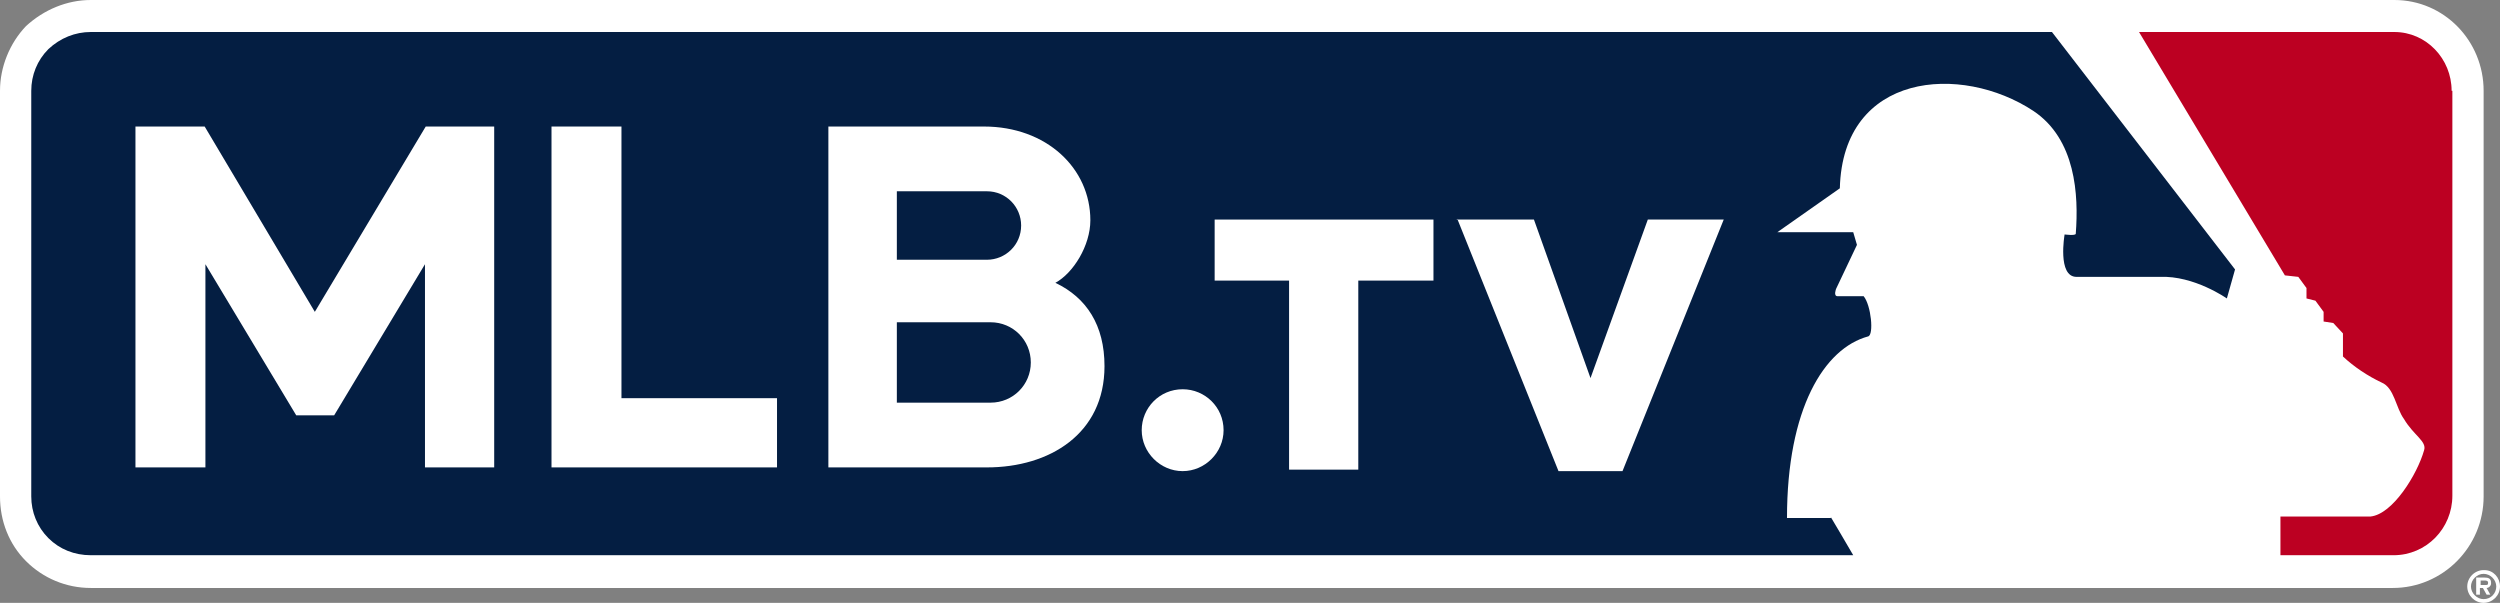 <?xml version="1.0" encoding="UTF-8"?>
<svg id="Layer_1" xmlns="http://www.w3.org/2000/svg" version="1.1" viewBox="0 0 335.9 81">
  <rect x="0" y="0" width="335.9" height="81" fill="#808080" stroke="none"/>
  <!-- Generator: Adobe Illustrator 29.2.1, SVG Export Plug-In . SVG Version: 2.1.0 Build 116)  -->
  <defs>
    <style>
      .st0 {
        fill: #bc0022;
      }

      .st1 {
        fill: #041e42;
      }

      .st2 {
        fill: #fff;
      }
    </style>
  </defs>
  <g id="Layer_2">
    <g id="Artwork">
      <path class="st2" d="M321.5,0H12.2c-3.2,0-6.3,1.3-8.7,3.5C1.3,5.8,0,9,0,12.2v54.5c0,3.3,1.2,6.4,3.5,8.7,2.3,2.3,5.4,3.6,8.7,3.6h309.3c6.7,0,12.2-5.5,12.2-12.3V12.2c0-6.7-5.3-12.2-12-12.2,0,0,0,0-.1,0Z"/>
      <path class="st0" d="M329.4,12.2c0-4.3-3.4-7.9-7.7-7.9,0,0-.1,0-.2,0h-34.1l19.6,32.7,1.8.2,1.1,1.5v1.4l1.2.3,1.1,1.5v1.3l1.3.2,1.3,1.4v3.1c1.5,1.4,3.3,2.6,5.2,3.5,1.7.7,1.9,3.4,3,4.9,1.3,2.2,3.1,3,2.7,4.2-.9,3.2-4.2,8.6-7.2,8.9h-12.1v5.2h15.2c4.4,0,7.9-3.6,7.9-8,0,0,0,0,0,0V12.2"/>
      <path class="st1" d="M246,69.6h-5.9c0-14.7,5-22.8,10.9-24.4.8-.2.4-4.2-.6-5.4h-3.5c-.6,0-.2-1-.2-1l2.8-5.9-.5-1.7h-10.2l8.4-5.9c.4-15.6,16.3-16.8,26-10.4,5.7,3.8,6.1,11.3,5.7,16.5,0,.3-1.5.1-1.5.1,0,0-1,5.7,1.6,5.7h11.2c4.6-.2,9,2.9,9,2.9l1.1-3.9-24.6-31.9H12.2c-2.1,0-4.1.8-5.7,2.3-1.5,1.5-2.3,3.5-2.3,5.6v54.5c0,2.1.8,4.1,2.3,5.6,1.5,1.5,3.5,2.3,5.7,2.3h236.8c-1.2-2.1-2.6-4.4-3-5.1"/>
      <path class="st2" d="M334.7,78.3c0-.6-.4-.7-.9-.7h-1.1v2.3h.5v-.9h.4l.5.9h.5l-.5-.9c.3,0,.6-.3.6-.6,0,0,0,0,0,0M333.9,78.6h-.6v-.6h.5c.2,0,.5,0,.5.3s-.1.3-.4.3"/>
      <path class="st2" d="M333.7,76.6c-1.2,0-2.2,1-2.2,2.2,0,1.2,1,2.2,2.2,2.2s2.2-1,2.2-2.2c0-1.2-.9-2.2-2.1-2.2,0,0,0,0,0,0M333.7,80.5c-.9,0-1.7-.8-1.7-1.7s.8-1.7,1.7-1.7c.9,0,1.7.8,1.7,1.7,0,0,0,0,0,0,0,.9-.7,1.7-1.7,1.7,0,0,0,0,0,0"/>
      <path class="st2" d="M141.8,38c2.4-1.3,4.7-5,4.7-8.4,0-7-5.9-12.6-14.3-12.6h-20.9v45.8h21.3c8.4,0,15.8-4.5,15.8-13.6,0-5.5-2.4-9.2-6.6-11.2ZM120.5,34.9v-9.2h12.1c2.6,0,4.6,2.1,4.6,4.6,0,2.6-2.1,4.6-4.6,4.6h-12.1ZM120.5,54.1v-10.8h12.6c3,0,5.4,2.4,5.4,5.4s-2.4,5.4-5.4,5.4h-12.6Z"/>
      <polygon class="st2" points="57.2 17 42.3 41.9 27.5 17 18.2 17 18.2 62.8 27.6 62.8 27.6 35.5 39.8 55.8 44.9 55.8 57.1 35.5 57.1 62.8 66.4 62.8 66.4 17 57.2 17"/>
      <polygon class="st2" points="83.5 17 74.1 17 74.1 62.8 104.4 62.8 104.4 53.5 83.5 53.5 83.5 17"/>
      <path class="st2" d="M158.9,52.3c-3.1,0-5.5,2.5-5.5,5.5s2.5,5.5,5.5,5.5,5.5-2.5,5.5-5.5h0c0-3.1-2.5-5.5-5.5-5.5Z"/>
      <path class="st2" d="M173.2,37.7h-10v-8.2h29.4v8.2h-10.1v25.4h-9.3v-25.4Z"/>
      <path class="st2" d="M195.7,29.5h10.4l7.6,21.3,7.7-21.3h10.2l-13.6,33.8h-8.6l-13.6-33.9Z"/>
    </g>
  </g>
</svg>